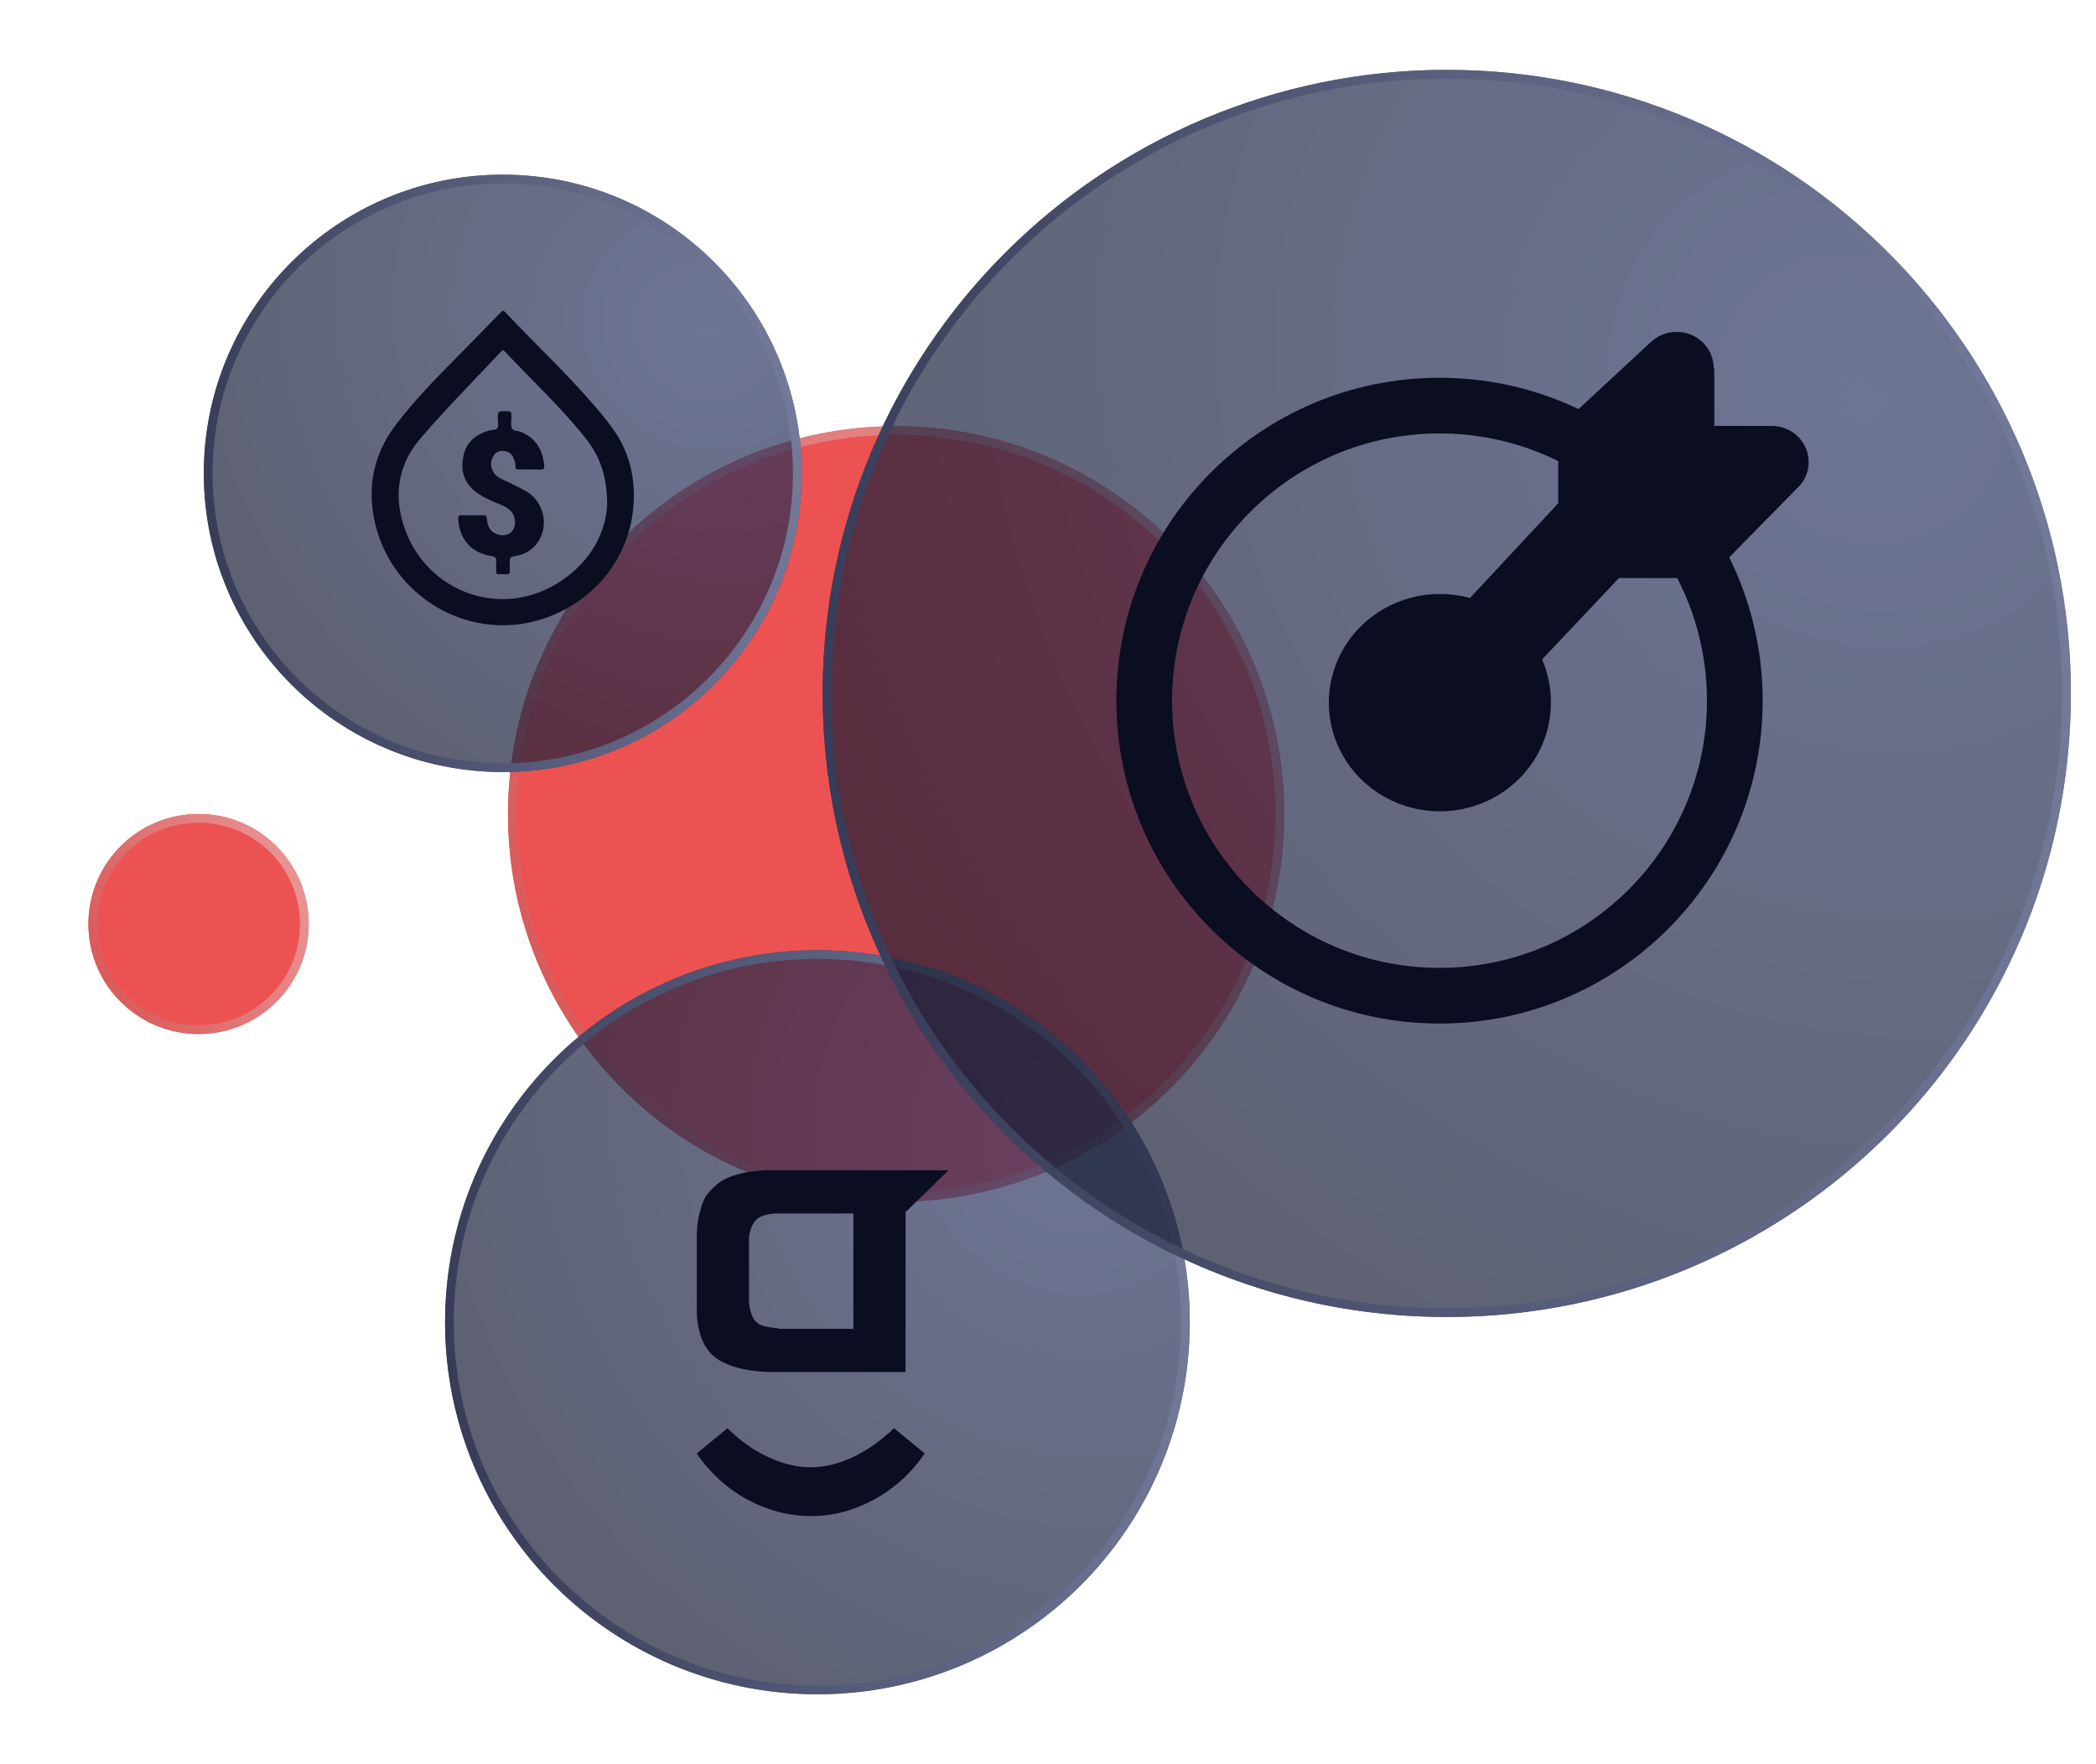 <svg width="240" height="202" viewBox="0 0 240 202" fill="none" xmlns="http://www.w3.org/2000/svg">
<g filter="url(#filter0_d_1638_705)">
<ellipse cx="102.607" cy="93.2" rx="44.439" ry="44.4" fill="#ED5252"/>
<path d="M146.546 93.2C146.546 117.445 126.874 137.1 102.607 137.1C78.339 137.1 58.667 117.445 58.667 93.2C58.667 68.955 78.339 49.3 102.607 49.3C126.874 49.3 146.546 68.955 146.546 93.2Z" stroke="url(#paint0_linear_1638_705)"/>
</g>
<g filter="url(#filter1_d_1638_705)">
<ellipse cx="22.736" cy="105.8" rx="12.611" ry="12.6" fill="#ED5252"/>
<path d="M34.847 105.8C34.847 112.482 29.425 117.9 22.736 117.9C16.047 117.9 10.625 112.482 10.625 105.8C10.625 99.118 16.047 93.7 22.736 93.7C29.425 93.7 34.847 99.118 34.847 105.8Z" stroke="url(#paint1_linear_1638_705)"/>
</g>
<g filter="url(#filter2_b_1638_705)">
<ellipse cx="57.567" cy="54.2" rx="34.23" ry="34.2" fill="url(#paint2_radial_1638_705)" fill-opacity="0.7"/>
<path d="M91.297 54.2C91.297 72.812 76.196 87.9 57.567 87.9C38.938 87.9 23.837 72.812 23.837 54.2C23.837 35.588 38.938 20.5 57.567 20.5C76.196 20.5 91.297 35.588 91.297 54.2Z" stroke="url(#paint3_linear_1638_705)"/>
</g>
<g filter="url(#filter3_b_1638_705)">
<path d="M72.58 56.763C72.58 63.407 68.191 69.122 61.621 71.025C53.509 73.377 44.902 68.279 42.952 59.932C41.983 55.778 42.778 51.967 45.359 48.59C47.735 45.481 50.504 42.737 53.239 39.965C54.608 38.579 55.97 37.186 57.325 35.787C57.518 35.592 57.626 35.502 57.861 35.757C61.005 39.102 64.354 42.241 67.391 45.689C68.429 46.866 69.464 48.049 70.353 49.35C71.873 51.576 72.583 54.06 72.58 56.763ZM69.519 57.885C69.542 54.554 68.702 52.254 67.017 50.136C64.201 46.593 60.883 43.536 57.805 40.244C57.609 40.029 57.511 40.115 57.35 40.282C54.275 43.556 51.114 46.744 48.183 50.153C45.758 52.972 45.084 56.221 46.107 59.789C48.315 67.494 56.928 70.964 63.708 66.861C67.349 64.657 69.302 61.338 69.519 57.885Z" fill="#0A0E20"/>
<path d="M60.627 53.752C60.204 53.752 59.779 53.742 59.355 53.752C59.096 53.761 59.005 53.647 59.012 53.396C59.024 53.228 59.009 53.059 58.97 52.896C58.808 52.342 58.577 51.829 57.947 51.683C57.395 51.556 56.881 51.635 56.547 52.135C56.363 52.393 56.255 52.699 56.234 53.017C56.213 53.335 56.279 53.653 56.427 53.934C56.689 54.48 57.195 54.734 57.696 54.98C58.61 55.421 59.547 55.81 60.41 56.36C62.389 57.622 62.896 60.429 61.433 62.284C60.793 63.095 59.915 63.541 58.91 63.684C58.481 63.746 58.32 63.913 58.367 64.353C58.403 64.698 58.367 65.053 58.376 65.401C58.384 65.655 58.287 65.768 58.031 65.758C57.706 65.744 57.38 65.747 57.049 65.745C56.846 65.745 56.813 65.609 56.813 65.445C56.813 65.078 56.786 64.71 56.82 64.345C56.859 63.916 56.733 63.745 56.281 63.672C54.624 63.398 53.355 62.564 52.743 60.891C52.569 60.406 52.478 59.894 52.473 59.377C52.473 59.141 52.508 58.995 52.787 58.997C53.653 59.007 54.52 59.007 55.387 58.997C55.682 58.997 55.721 59.157 55.745 59.404C55.825 60.204 56.081 60.897 56.924 61.178C57.686 61.431 58.355 61.26 58.726 60.709C59.097 60.158 59.042 59.202 58.607 58.648C58.155 58.071 57.485 57.868 56.857 57.596C55.94 57.196 55.022 56.801 54.252 56.133C52.983 55.033 52.734 53.599 53.101 52.053C53.462 50.532 54.561 49.708 55.992 49.301C56.303 49.213 56.733 49.261 56.912 49.063C57.158 48.793 56.991 48.333 56.998 47.956C57.013 47.078 56.998 47.078 57.9 47.078C58.558 47.078 58.556 47.078 58.559 47.748C58.559 48.18 58.453 48.666 58.611 49.03C58.769 49.394 59.326 49.308 59.692 49.468C61.362 50.192 62.148 51.517 62.314 53.297C62.347 53.642 62.245 53.785 61.889 53.766C61.464 53.742 61.038 53.76 60.612 53.76L60.627 53.752Z" fill="#0A0E20"/>
</g>
<g filter="url(#filter4_b_1638_705)">
<ellipse cx="93.599" cy="151.4" rx="42.638" ry="42.6" fill="url(#paint4_radial_1638_705)" fill-opacity="0.7"/>
<path d="M135.736 151.4C135.736 174.651 116.871 193.5 93.599 193.5C70.326 193.5 51.461 174.651 51.461 151.4C51.461 128.149 70.326 109.3 93.599 109.3C116.871 109.3 135.736 128.149 135.736 151.4Z" stroke="url(#paint5_linear_1638_705)"/>
</g>
<g filter="url(#filter5_b_1638_705)">
<path d="M92.178 167.992C87.168 167.58 83.741 163.949 83.302 163.537L79.786 166.425C79.786 166.507 81.456 168.982 84.093 170.797C87.081 172.86 91.826 174.593 97.187 172.942C102.987 171.045 105.36 167.085 105.888 166.425L102.372 163.537C101.493 164.362 97.363 168.322 92.178 167.992ZM97.715 152.234C97.715 152.151 97.715 152.151 97.715 152.234C97.715 147.778 97.715 138.95 97.715 138.95C97.715 138.95 91.475 138.95 90.508 138.95C90.156 138.95 89.717 138.95 89.366 138.95C89.19 138.95 88.926 138.95 88.75 138.95C88.663 138.95 87.168 139.033 86.553 139.693C85.938 140.353 85.762 141.508 85.762 141.673C85.762 141.838 85.762 142.086 85.762 142.251C85.762 142.333 85.762 146.376 85.762 148.273C85.762 148.521 85.762 148.851 85.762 149.098C85.762 149.181 85.85 150.254 86.29 150.996C86.729 151.739 87.608 151.904 87.784 151.904C88.047 151.986 88.399 151.986 88.663 152.069C88.838 152.069 89.014 152.069 89.19 152.151C89.366 152.151 89.893 152.151 89.981 152.151C92.09 152.151 94.199 152.151 96.308 152.151C96.748 152.151 97.187 152.151 97.627 152.151C97.627 152.234 97.715 152.234 97.715 152.234ZM108.612 134C108.612 134 108.524 134.083 108.436 134.165C108.173 134.413 104.394 138.125 103.954 138.538C103.866 138.62 103.778 138.703 103.691 138.785V138.868C103.691 138.868 103.691 148.191 103.691 152.729C103.691 154.131 103.691 157.019 103.691 157.102C103.691 157.102 93.848 157.102 89.102 157.102C88.926 157.102 88.75 157.102 88.575 157.102C88.399 157.102 83.917 157.184 81.72 155.286C79.786 153.719 79.786 150.336 79.786 150.336C79.786 150.336 79.786 149.593 79.786 149.264C79.786 148.686 79.786 143.736 79.786 141.838C79.786 141.673 79.786 141.591 79.786 141.425C79.786 141.425 79.786 140.023 80.138 138.785C80.401 137.63 80.841 136.888 81.017 136.723C81.28 136.393 81.544 136.063 81.896 135.815C81.984 135.65 82.862 134.908 84.356 134.495C85.762 134.083 87.432 134 87.52 134C88.047 134 88.487 134 89.014 134C93.584 134 98.154 134 102.724 134C104.569 134 108.612 134 108.612 134Z" fill="#0A0E20"/>
</g>
<g filter="url(#filter6_b_1638_705)">
<ellipse cx="165.662" cy="79.4" rx="71.463" ry="71.4" fill="url(#paint6_radial_1638_705)" fill-opacity="0.7"/>
<path d="M236.625 79.4C236.625 118.557 204.854 150.3 165.662 150.3C126.47 150.3 94.699 118.557 94.699 79.4C94.699 40.243 126.47 8.5 165.662 8.5C204.854 8.5 236.625 40.243 236.625 79.4Z" stroke="url(#paint7_linear_1638_705)"/>
</g>
<g filter="url(#filter7_b_1638_705)">
<path fill-rule="evenodd" clip-rule="evenodd" d="M127.829 80.228C127.829 59.808 144.395 43.255 164.831 43.255C185.266 43.255 201.832 59.808 201.832 80.228C201.832 100.647 185.266 117.2 164.834 117.2H164.831C144.395 117.2 127.829 100.647 127.829 80.228ZM164.831 49.631C147.919 49.631 134.21 63.33 134.21 80.228C134.21 97.126 147.919 110.824 164.831 110.824H164.834C181.742 110.824 195.452 97.126 195.452 80.228C195.452 63.33 181.742 49.631 164.831 49.631Z" fill="#0A0E20"/>
<path fill-rule="evenodd" clip-rule="evenodd" d="M196.293 42.261V48.77H202.851C203.681 48.765 204.495 49.001 205.193 49.449C205.887 49.891 206.43 50.529 206.757 51.28C207.085 52.028 207.18 52.858 207.028 53.66C206.877 54.463 206.486 55.201 205.907 55.777L196.925 64.908C196.528 65.317 196.053 65.641 195.527 65.861C195.001 66.081 194.436 66.192 193.866 66.189H185.377L176.58 75.502C177.253 77.069 177.593 78.753 177.582 80.455C177.582 82.918 176.838 85.323 175.441 87.368C174.033 89.424 172.048 91.019 169.736 91.953C167.407 92.895 164.853 93.141 162.387 92.66C159.931 92.184 157.669 90.999 155.88 89.253C154.108 87.525 152.896 85.307 152.399 82.884C151.908 80.469 152.161 77.962 153.123 75.693C154.094 73.409 155.724 71.467 157.804 70.112C159.905 68.741 162.359 68.011 164.868 68.013C166.034 68.013 167.197 68.169 168.322 68.471L178.422 57.625V50.777C178.423 50.21 178.542 49.649 178.771 49.131C179 48.612 179.335 48.147 179.755 47.764L189.086 39.113C189.697 38.563 190.451 38.198 191.261 38.061C192.072 37.924 192.904 38.02 193.662 38.338C194.417 38.657 195.063 39.187 195.518 39.857C195.974 40.529 196.218 41.317 196.225 42.126L196.293 42.261Z" fill="#0A0E20"/>
</g>
<defs>
<filter id="filter0_d_1638_705" x="48.167" y="38.8" width="108.878" height="108.8" filterUnits="userSpaceOnUse" color-interpolation-filters="sRGB">
<feFlood flood-opacity="0" result="BackgroundImageFix"/>
<feColorMatrix in="SourceAlpha" type="matrix" values="0 0 0 0 0 0 0 0 0 0 0 0 0 0 0 0 0 0 127 0" result="hardAlpha"/>
<feOffset/>
<feGaussianBlur stdDeviation="5"/>
<feComposite in2="hardAlpha" operator="out"/>
<feColorMatrix type="matrix" values="0 0 0 0 0.929 0 0 0 0 0.321 0 0 0 0 0.321 0 0 0 0.32 0"/>
<feBlend mode="normal" in2="BackgroundImageFix" result="effect1_dropShadow_1638_705"/>
<feBlend mode="normal" in="SourceGraphic" in2="effect1_dropShadow_1638_705" result="shape"/>
</filter>
<filter id="filter1_d_1638_705" x="0.125" y="83.2" width="45.222" height="45.2" filterUnits="userSpaceOnUse" color-interpolation-filters="sRGB">
<feFlood flood-opacity="0" result="BackgroundImageFix"/>
<feColorMatrix in="SourceAlpha" type="matrix" values="0 0 0 0 0 0 0 0 0 0 0 0 0 0 0 0 0 0 127 0" result="hardAlpha"/>
<feOffset/>
<feGaussianBlur stdDeviation="5"/>
<feComposite in2="hardAlpha" operator="out"/>
<feColorMatrix type="matrix" values="0 0 0 0 0.929 0 0 0 0 0.321 0 0 0 0 0.321 0 0 0 0.32 0"/>
<feBlend mode="normal" in2="BackgroundImageFix" result="effect1_dropShadow_1638_705"/>
<feBlend mode="normal" in="SourceGraphic" in2="effect1_dropShadow_1638_705" result="shape"/>
</filter>
<filter id="filter2_b_1638_705" x="-12.663" y="-16" width="140.46" height="140.4" filterUnits="userSpaceOnUse" color-interpolation-filters="sRGB">
<feFlood flood-opacity="0" result="BackgroundImageFix"/>
<feGaussianBlur in="BackgroundImageFix" stdDeviation="18"/>
<feComposite in2="SourceAlpha" operator="in" result="effect1_backgroundBlur_1638_705"/>
<feBlend mode="normal" in="SourceGraphic" in2="effect1_backgroundBlur_1638_705" result="shape"/>
</filter>
<filter id="filter3_b_1638_705" x="30.554" y="23.6" width="54.026" height="60" filterUnits="userSpaceOnUse" color-interpolation-filters="sRGB">
<feFlood flood-opacity="0" result="BackgroundImageFix"/>
<feGaussianBlur in="BackgroundImageFix" stdDeviation="6"/>
<feComposite in2="SourceAlpha" operator="in" result="effect1_backgroundBlur_1638_705"/>
<feBlend mode="normal" in="SourceGraphic" in2="effect1_backgroundBlur_1638_705" result="shape"/>
</filter>
<filter id="filter4_b_1638_705" x="14.961" y="72.8" width="157.275" height="157.2" filterUnits="userSpaceOnUse" color-interpolation-filters="sRGB">
<feFlood flood-opacity="0" result="BackgroundImageFix"/>
<feGaussianBlur in="BackgroundImageFix" stdDeviation="18"/>
<feComposite in2="SourceAlpha" operator="in" result="effect1_backgroundBlur_1638_705"/>
<feBlend mode="normal" in="SourceGraphic" in2="effect1_backgroundBlur_1638_705" result="shape"/>
</filter>
<filter id="filter5_b_1638_705" x="67.786" y="122" width="52.825" height="63.6" filterUnits="userSpaceOnUse" color-interpolation-filters="sRGB">
<feFlood flood-opacity="0" result="BackgroundImageFix"/>
<feGaussianBlur in="BackgroundImageFix" stdDeviation="6"/>
<feComposite in2="SourceAlpha" operator="in" result="effect1_backgroundBlur_1638_705"/>
<feBlend mode="normal" in="SourceGraphic" in2="effect1_backgroundBlur_1638_705" result="shape"/>
</filter>
<filter id="filter6_b_1638_705" x="58.199" y="-28" width="214.926" height="214.8" filterUnits="userSpaceOnUse" color-interpolation-filters="sRGB">
<feFlood flood-opacity="0" result="BackgroundImageFix"/>
<feGaussianBlur in="BackgroundImageFix" stdDeviation="18"/>
<feComposite in2="SourceAlpha" operator="in" result="effect1_backgroundBlur_1638_705"/>
<feBlend mode="normal" in="SourceGraphic" in2="effect1_backgroundBlur_1638_705" result="shape"/>
</filter>
<filter id="filter7_b_1638_705" x="115.829" y="26" width="103.27" height="103.2" filterUnits="userSpaceOnUse" color-interpolation-filters="sRGB">
<feFlood flood-opacity="0" result="BackgroundImageFix"/>
<feGaussianBlur in="BackgroundImageFix" stdDeviation="6"/>
<feComposite in2="SourceAlpha" operator="in" result="effect1_backgroundBlur_1638_705"/>
<feBlend mode="normal" in="SourceGraphic" in2="effect1_backgroundBlur_1638_705" result="shape"/>
</filter>
<linearGradient id="paint0_linear_1638_705" x1="43.288" y1="134.457" x2="277.297" y2="26.676" gradientUnits="userSpaceOnUse">
<stop stop-color="#D54A4A"/>
<stop offset="1" stop-color="#FFEDED"/>
</linearGradient>
<linearGradient id="paint1_linear_1638_705" x1="5.903" y1="117.508" x2="72.31" y2="86.921" gradientUnits="userSpaceOnUse">
<stop stop-color="#D54A4A"/>
<stop offset="1" stop-color="#FFEDED"/>
</linearGradient>
<radialGradient id="paint2_radial_1638_705" cx="0" cy="0" r="1" gradientUnits="userSpaceOnUse" gradientTransform="translate(80.521 37.819) rotate(132.144) scale(68.218 74.702)">
<stop stop-color="#303A67"/>
<stop offset="1" stop-color="#151A2F"/>
</radialGradient>
<linearGradient id="paint3_linear_1638_705" x1="7.681" y1="129.228" x2="99.887" y2="117.15" gradientUnits="userSpaceOnUse">
<stop stop-color="#212741"/>
<stop offset="1" stop-color="#737998"/>
</linearGradient>
<radialGradient id="paint4_radial_1638_705" cx="0" cy="0" r="1" gradientUnits="userSpaceOnUse" gradientTransform="translate(122.191 130.996) rotate(132.144) scale(84.974 93.05)">
<stop stop-color="#303A67"/>
<stop offset="1" stop-color="#151A2F"/>
</radialGradient>
<linearGradient id="paint5_linear_1638_705" x1="31.46" y1="244.856" x2="146.313" y2="229.811" gradientUnits="userSpaceOnUse">
<stop stop-color="#212741"/>
<stop offset="1" stop-color="#737998"/>
</linearGradient>
<radialGradient id="paint6_radial_1638_705" cx="0" cy="0" r="1" gradientUnits="userSpaceOnUse" gradientTransform="translate(213.584 45.201) rotate(132.144) scale(142.421 155.957)">
<stop stop-color="#303A67"/>
<stop offset="1" stop-color="#151A2F"/>
</radialGradient>
<linearGradient id="paint7_linear_1638_705" x1="61.514" y1="236.037" x2="254.015" y2="210.821" gradientUnits="userSpaceOnUse">
<stop stop-color="#212741"/>
<stop offset="1" stop-color="#737998"/>
</linearGradient>
</defs>
</svg>
